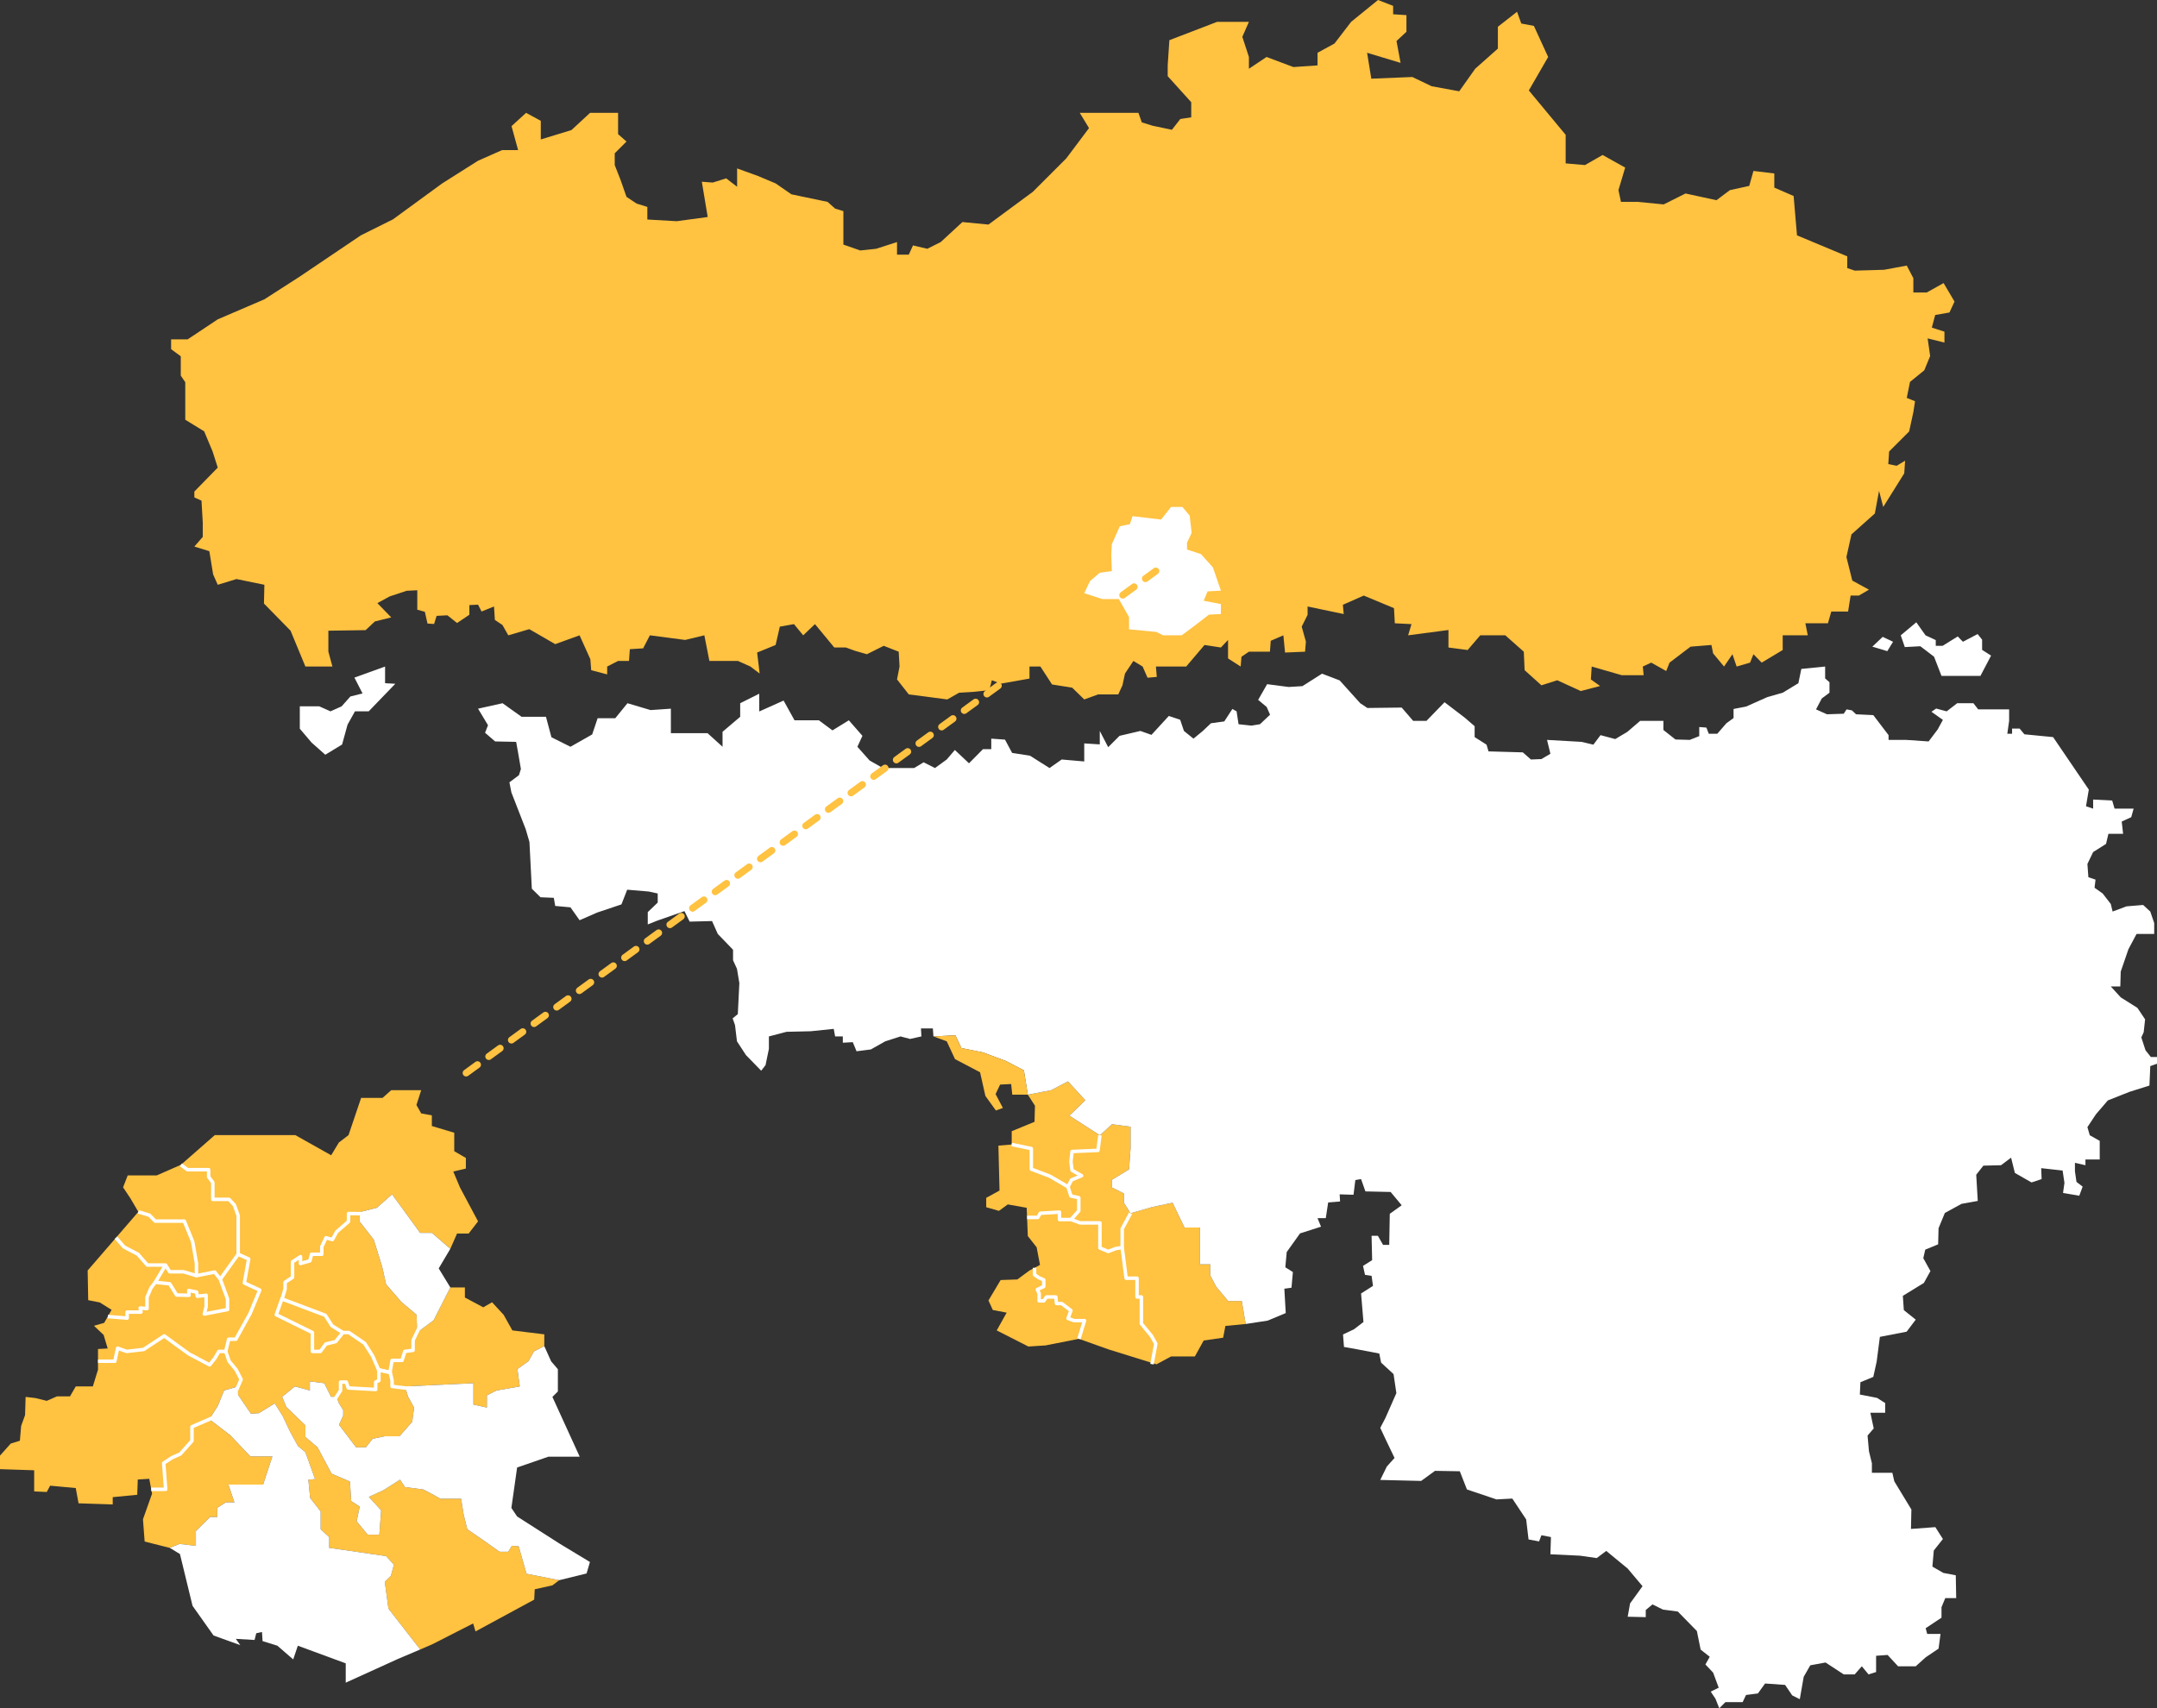 <?xml version="1.0" encoding="UTF-8"?><svg id="a" xmlns="http://www.w3.org/2000/svg" viewBox="0 0 154.04 122.02"><rect x="0" y="0" width="154.04" height="122.02" fill="#333333" stroke="none"/><defs><style>.b{fill:#fff;}.c{fill:#ffc241;}.d{stroke:#ffc241;stroke-dasharray:0 0 1 1;stroke-linecap:round;stroke-width:.5px;}.d,.e{fill:none;stroke-linejoin:round;}.e{stroke:#fff;stroke-width:.25px;}</style></defs><g><g><path class="b" d="M76.37,84.79h0v.03l-.1-.05,.02-.04,.05,.02s.03,.02,.03,.04Z"/><path class="b" d="M76.56,87.17l-.06,.07h-.01s-.01-.02-.01-.04v-.09l.08,.06Z"/><path class="b" d="M80.7,86.49s.04,.03,.04,.05v.12l-.05-.12h-.06v-.02s.04-.03,.07-.03Z"/><polygon class="b" points="82.27 97.44 82.27 97.45 82.23 97.44 82.27 97.44"/></g><path class="b" d="M76.56,87.17l-.06,.07h-.01s-.01-.02-.01-.04v-.09l.08,.06Z"/><path class="b" d="M76.34,84.75s.03,.02,.03,.04h0v.03l-.1-.05,.02-.04,.05,.02Z"/></g><polygon class="c" points="88.96 94.57 87.51 94.71 87.35 95.55 85.96 95.75 85.33 96.89 83.63 96.89 82.59 97.45 79.15 96.38 77.05 95.63 74.67 96.1 73.44 96.18 71.18 95.03 71.89 93.76 70.9 93.57 70.59 92.89 71.46 91.43 72.65 91.39 73.52 90.75 74.27 90.35 74.03 89.09 73.4 88.29 73.32 86.27 71.97 86.03 71.34 86.49 70.43 86.23 70.43 85.56 71.38 85.04 71.3 81.83 72.25 81.75 72.25 80.8 73.88 80.13 73.91 78.98 73.4 78.19 75.07 77.87 76.27 77.24 77.51 78.59 76.37 79.69 78.55 81.09 79.41 80.3 80.74 80.48 80.74 82.01 80.63 83.53 79.41 84.27 79.41 84.82 80.26 85.24 80.26 85.91 80.74 86.66 82.27 86.22 83.74 85.91 84.59 87.68 85.69 87.68 85.69 90.31 86.43 90.31 86.43 91.1 86.85 91.9 87.71 92.93 88.68 92.93 88.96 94.57"/><polygon class="b" points="154.04 75.5 154.04 75.98 153.56 76.15 153.5 77.54 152.07 77.99 150.53 78.6 149.68 79.59 149.07 80.51 149.24 81.09 149.95 81.49 149.95 82.82 148.93 82.82 148.93 83.23 148.18 83.06 148.18 83.67 148.29 84.42 148.73 84.76 148.49 85.41 147.33 85.21 147.43 84.49 147.3 83.61 145.77 83.44 145.8 84.22 145.08 84.46 143.89 83.78 143.62 82.69 142.9 83.23 141.64 83.26 141.13 83.91 141.24 85.78 140.08 85.99 138.89 86.64 138.44 87.73 138.41 88.88 137.49 89.26 137.35 89.87 137.86 90.79 137.39 91.64 135.89 92.56 135.96 93.58 136.81 94.26 136.16 95.12 134.25 95.49 134.02 97.26 133.78 98.35 132.86 98.73 132.82 99.61 134.05 99.85 134.63 100.22 134.63 100.91 133.57 100.91 133.81 102.03 133.37 102.54 133.47 103.66 133.68 104.52 133.68 105.2 135.14 105.2 135.28 105.81 136.5 107.82 136.47 109.21 138.21 109.08 138.75 109.93 138.1 110.75 138 111.9 138.78 112.35 139.67 112.52 139.7 114.15 138.92 114.15 138.65 114.8 138.65 115.55 137.52 116.3 137.63 116.71 138.58 116.71 138.44 117.76 137.52 118.38 136.81 119.02 135.55 119.02 134.8 118.21 133.98 118.27 133.98 119.43 133.44 119.6 132.96 119.02 132.45 119.6 131.67 119.6 130.37 118.75 129.28 118.95 128.81 119.77 128.53 121.37 127.99 121.1 127.48 120.35 126.05 120.25 125.54 120.96 124.69 121.07 124.45 121.58 123.22 121.58 122.78 122.02 122.51 121.34 122.17 120.83 122.74 120.55 122.34 119.47 121.79 118.89 122.1 118.34 121.45 117.83 121.18 116.5 119.82 115.11 118.76 114.97 118.01 114.6 117.53 115 117.53 115.51 116.24 115.48 116.41 114.53 117.3 113.3 116.24 112.04 114.71 110.78 114.03 111.29 112.83 111.12 110.72 111.02 110.76 109.79 110.08 109.66 109.91 110.1 109.16 109.96 108.99 108.53 108 107.04 106.87 107.1 104.76 106.39 104.25 105.09 102.48 105.06 101.49 105.78 98.57 105.71 99.04 104.75 99.59 104.14 98.94 102.78 98.57 101.99 98.94 101.28 99.72 99.51 99.52 98.15 98.63 97.33 98.5 96.68 96.93 96.38 95.98 96.21 95.91 95.32 96.69 94.95 97.37 94.43 97.2 92.39 98.05 91.85 97.95 91.13 97.48 91.06 97.34 90.42 97.99 90.01 97.95 88.27 98.4 88.27 98.77 88.92 99.21 88.92 99.25 86.7 100.1 86.09 99.31 85.14 97.51 85.1 97.2 84.22 96.79 84.29 96.66 85.34 95.67 85.31 95.7 85.82 94.85 85.89 94.68 87.01 94.09 87.01 94.34 87.62 92.84 88.1 91.89 89.43 91.79 90.52 92.33 90.86 92.23 91.98 91.72 92.05 91.82 93.79 90.53 94.33 88.96 94.57 88.68 92.93 87.71 92.93 86.85 91.9 86.43 91.1 86.43 90.31 85.69 90.31 85.69 87.68 84.59 87.68 83.74 85.91 82.27 86.22 80.74 86.66 80.26 85.91 80.26 85.24 79.41 84.82 79.41 84.27 80.63 83.53 80.74 82.01 80.74 80.48 79.41 80.3 78.55 81.09 76.37 79.69 77.51 78.59 76.27 77.24 75.07 77.87 73.4 78.19 73.12 76.45 71.83 75.78 70.19 75.17 68.66 74.86 68.23 73.95 66.66 74.03 66.62 73.46 65.77 73.46 65.8 74.03 64.99 74.21 64.31 74.03 63.22 74.38 62.19 74.96 61.17 75.09 60.9 74.44 60.19 74.48 60.19 74.03 59.64 74.03 59.54 73.49 57.9 73.66 56.17 73.7 54.91 74.03 54.91 74.92 54.67 76.08 54.36 76.48 53.27 75.36 52.63 74.38 52.49 73.22 52.32 72.74 52.69 72.44 52.8 70.22 52.63 69.2 52.35 68.59 52.35 67.84 51.26 66.71 50.85 65.79 49.25 65.83 48.88 65.08 46.94 65.76 46.26 66.03 46.26 65.15 46.97 64.47 46.97 63.82 46.33 63.68 44.79 63.55 44.38 64.6 42.65 65.18 41.39 65.73 40.74 64.81 39.65 64.71 39.55 64.13 38.6 64.09 37.98 63.48 37.81 60.14 37.54 59.22 36.52 56.6 36.38 55.88 37.06 55.37 37.2 54.93 36.99 53.71 36.86 52.99 35.36 52.96 34.64 52.34 34.85 51.8 34.14 50.62 35.89 50.23 37.25 51.2 38.99 51.2 39.38 52.66 40.74 53.34 42.29 52.46 42.68 51.3 43.94 51.3 44.81 50.23 46.46 50.72 47.91 50.62 47.91 52.37 50.53 52.37 51.6 53.34 51.6 52.27 52.86 51.2 52.86 50.23 54.22 49.55 54.22 50.82 55.96 50.04 56.74 51.45 58.48 51.45 59.45 52.17 60.62 51.45 61.59 52.56 61.23 53.34 62.1 54.32 63.05 54.86 65.28 54.86 65.96 54.45 66.77 54.86 67.61 54.25 68.19 53.57 69.2 54.52 70.2 53.51 70.79 53.51 70.79 52.76 71.77 52.83 72.28 53.78 73.56 53.98 74.95 54.86 75.82 54.25 77.43 54.39 77.43 53.1 78.54 53.17 78.54 52.21 79.14 53.37 79.95 52.56 81.44 52.21 82.23 52.49 83.47 51.14 84.28 51.41 84.55 52.21 85.23 52.76 85.9 52.21 86.48 51.66 87.43 51.53 88.01 50.64 88.31 50.81 88.45 51.73 89.37 51.83 89.98 51.73 90.7 51.05 90.46 50.5 89.85 49.99 90.49 48.87 92.03 49.07 93.01 49.01 94.41 48.12 95.67 48.6 97.14 50.23 97.65 50.57 100.1 50.54 100.92 51.49 101.87 51.49 103.16 50.16 104.59 51.25 105.31 51.87 105.31 52.65 106.16 53.19 106.3 53.67 108.75 53.74 109.33 54.25 110.08 54.22 110.72 53.84 110.48 52.85 112.94 52.99 113.79 53.19 114.3 52.51 115.35 52.79 116.21 52.28 117.13 51.49 118.79 51.49 118.79 52.14 119.65 52.82 120.67 52.85 121.35 52.58 121.35 51.93 121.86 51.97 122.03 52.41 122.64 52.41 123.29 51.66 123.8 51.29 123.8 50.64 124.69 50.47 126.22 49.79 127.31 49.48 128.43 48.8 128.64 47.78 130.34 47.61 130.34 48.46 130.65 48.73 130.65 49.48 130.1 49.89 129.69 50.67 130.47 51.02 131.67 50.98 131.87 50.67 132.25 50.74 132.55 51.02 133.78 51.08 134.87 52.51 134.87 52.85 136.13 52.85 137.73 52.96 138.38 52.1 138.75 51.42 137.93 50.84 138.27 50.61 139.02 50.81 139.77 50.23 140.93 50.23 141.27 50.67 143.48 50.67 143.48 51.49 143.35 52.41 143.69 52.41 143.69 52.04 144.23 52.04 144.57 52.45 146.62 52.65 149.17 56.4 148.97 57.59 149.48 57.76 149.48 57.11 150.84 57.18 151.01 57.76 152.37 57.76 152.2 58.37 151.52 58.68 151.62 59.56 150.57 59.56 150.4 60.28 149.48 60.86 149.07 61.71 149.14 62.66 149.65 62.83 149.58 63.41 150.16 63.82 150.74 64.57 150.87 65.11 151.86 64.74 153.05 64.64 153.56 65.11 153.84 65.93 153.84 66.71 152.58 66.71 152 67.8 151.45 69.4 151.42 70.46 150.74 70.46 151.45 71.24 152.64 71.99 153.19 72.81 153.09 73.73 152.92 74.1 153.22 75.02 153.6 75.5 154.04 75.5"/><polygon class="c" points="18.88 41.77 16.89 41.36 15.55 41.77 15.22 41.03 14.95 39.37 13.88 39.04 14.48 38.35 14.48 37.33 14.39 35.76 13.88 35.53 13.88 35.11 15.55 33.4 15.18 32.24 14.58 30.81 13.23 29.98 13.23 27.3 12.91 26.83 12.91 25.45 12.22 24.94 12.22 24.24 13.4 24.24 15.55 22.81 18.88 21.38 21.4 19.76 25.77 16.81 28.06 15.67 31.58 13.1 34.14 11.48 35.86 10.72 37 10.72 36.53 9.01 37.57 8.06 38.62 8.63 38.62 9.96 40.81 9.29 42.14 8.06 44.14 8.06 44.14 9.58 44.74 10.11 43.9 10.95 43.9 11.79 44.32 12.86 44.74 14.06 45.46 14.54 46.23 14.78 46.23 15.68 48.33 15.8 50.54 15.5 50.12 12.98 50.9 13.04 51.86 12.74 52.64 13.34 52.64 12.03 54.13 12.57 55.39 13.1 56.52 13.88 59.1 14.42 59.64 14.9 60.23 15.08 60.23 17.47 61.43 17.89 62.57 17.77 64.06 17.29 64.06 18.19 64.9 18.19 65.2 17.53 66.22 17.77 67.18 17.29 68.73 15.86 70.59 16.04 73.76 13.7 76.15 11.31 77.77 9.15 77.11 8.06 81.3 8.06 81.54 8.74 82.31 8.98 83.69 9.27 84.29 8.5 85.07 8.38 85.07 7.3 83.39 5.44 83.39 4.67 83.51 2.87 86.92 1.56 89.19 1.56 88.72 2.63 89.19 4.07 89.19 4.91 90.45 4.07 92.37 4.79 94.09 4.67 94.09 3.77 95.3 3.11 96.49 1.56 98.41 0 99.49 .42 99.49 1.02 100.44 1.08 100.44 2.27 99.73 2.93 100.02 4.49 97.63 3.77 97.93 5.62 100.86 5.5 102.24 6.16 104.21 6.52 105.35 4.91 106.97 3.47 106.97 1.91 108.34 .84 108.64 1.68 109.54 1.85 110.56 4.07 109.18 6.46 111.81 9.63 111.81 11.67 113.19 11.79 114.45 11.07 116.06 11.97 115.58 13.58 115.76 14.42 116.96 14.42 118.81 14.6 120.37 13.82 122.58 14.3 123.54 13.58 124.92 13.28 125.22 12.21 126.71 12.39 126.71 13.4 128.09 14 128.33 16.81 131.92 18.31 131.92 19.15 132.46 19.33 134.55 19.27 136.17 18.97 136.64 19.87 136.64 20.89 137.6 20.89 138.8 20.22 139.58 21.54 139.22 22.32 138.2 22.5 137.96 23.4 138.86 23.69 138.86 24.47 137.66 24.17 137.84 25.43 137.42 26.45 136.4 27.28 136.17 28.42 136.76 28.66 136.64 29.44 136.34 30.82 134.91 32.25 134.85 33.15 135.45 33.27 136.05 32.91 135.99 33.81 134.49 36.21 134.19 35.06 133.89 36.68 132.22 38.17 131.86 39.79 132.28 41.47 133.47 42.12 132.75 42.54 132.16 42.54 131.98 43.68 130.78 43.68 130.54 44.52 128.93 44.52 129.1 45.38 128.27 45.38 127.31 45.38 127.31 46.43 125.81 47.33 125.22 46.73 124.98 47.33 124.02 47.61 123.72 46.73 123.12 47.61 122.34 46.67 122.22 46.07 120.73 46.19 119.23 47.33 118.99 47.93 117.92 47.33 117.32 47.61 117.38 48.23 116.54 48.23 115.82 48.23 113.67 47.61 113.61 48.53 114.27 49 112.89 49.36 111.21 48.59 110.08 48.95 108.88 47.87 108.82 46.55 107.5 45.38 105.71 45.38 104.81 46.43 103.44 46.25 103.44 45 100.56 45.38 100.8 44.58 99.61 44.52 99.55 43.44 97.39 42.54 95.9 43.2 95.96 43.86 93.38 43.32 93.38 43.92 92.96 44.76 93.26 45.83 93.2 46.55 91.77 46.61 91.65 45.38 90.75 45.77 90.69 46.55 89.19 46.55 88.66 46.91 88.6 47.61 87.7 47.03 87.7 45.71 87.19 46.25 86.02 46.07 84.71 47.61 82.55 47.61 82.61 48.35 81.95 48.41 81.6 47.61 80.94 47.21 80.34 48.11 80.16 48.95 79.86 49.6 78.42 49.6 77.43 49.96 76.57 49.12 75.13 48.89 74.3 47.61 73.52 47.61 73.52 48.47 71.48 48.83 70.83 48.59 70.65 49.3 69.51 49.42 68.49 49.48 67.65 49.96 64.9 49.6 64.06 48.53 64.24 47.61 64.18 46.55 63.11 46.13 61.91 46.73 61.07 46.49 60.41 46.25 59.58 46.25 58.2 44.58 57.36 45.38 56.7 44.58 55.69 44.76 55.39 46.07 54.07 46.61 54.25 48.11 53.59 47.61 52.7 47.21 50.66 47.21 50.3 45.38 48.93 45.71 46.41 45.38 45.93 46.31 44.98 46.37 44.92 47.21 44.14 47.21 43.36 47.61 43.36 48.17 42.22 47.87 42.16 47.09 41.39 45.38 39.65 46.01 37.8 44.94 36.3 45.38 35.88 44.64 35.34 44.28 35.28 43.32 34.39 43.68 34.14 43.19 33.52 43.22 33.52 43.91 32.64 44.5 31.95 43.95 31.18 43.99 31 44.57 30.53 44.54 30.34 43.7 29.8 43.55 29.8 42.16 29.03 42.2 27.83 42.6 26.95 43.08 27.94 44.1 26.77 44.39 26.11 45.01 23.45 45.05 23.45 46.54 23.74 47.61 21.81 47.61 20.75 45.05 18.85 43.11 18.88 41.77"/><polygon class="b" points="78.54 40.91 77.84 41.51 77.43 42.37 78.72 42.79 79.9 42.79 80.63 44.08 80.63 44.95 82.59 45.14 83.06 45.38 84.39 45.38 85.29 44.71 86.34 43.9 87.19 43.86 87.19 43.15 85.96 42.91 86.24 42.24 87.19 42.19 86.62 40.53 85.77 39.58 84.77 39.25 84.77 38.77 85.1 38.06 84.96 36.83 84.44 36.21 83.63 36.21 82.92 37.11 80.88 36.87 80.69 37.44 79.97 37.59 79.4 38.87 79.36 39.63 79.4 40.79 78.54 40.91"/><polygon class="b" points="21.41 50.45 22.79 50.45 23.6 50.81 24.4 50.45 25.02 49.75 25.89 49.53 25.31 48.4 27.5 47.61 27.5 48.8 28.23 48.84 26.33 50.81 25.35 50.81 24.82 51.76 24.43 53.18 23.23 53.91 22.25 53.04 21.41 52.05 21.41 50.45"/><polygon class="b" points="135.74 45.38 136.85 44.45 137.51 45.38 138.24 45.72 138.24 46.13 138.73 46.13 139.81 45.46 140.18 45.84 141.23 45.29 141.55 45.69 141.55 46.42 142.19 46.83 141.43 48.28 138.65 48.28 138.12 46.91 137.14 46.16 136.03 46.22 135.74 45.38"/><polygon class="b" points="133.71 46.19 134.78 46.51 135.19 45.84 134.45 45.49 133.71 46.19"/><path class="c" d="M37.6,112.41l-.21-.74-.35-1.22-.48-.04-.27,.43h-.61l-1.17-.83-1.14-.78-.26-1.05-.18-1.13h-1.48l-.48-.27-.74-.39-1.31-.17-.35-.53-1.18,.75-1.05,.48,.88,.96-.13,1.74h-.83l-.79-.96,.22-1.05-.61-.39-.09-1.4-1.31-.56-1-1.88-.87-.74v-.83l-1.36-1.31-.3-.73,.91-.74,1.07,.29v-.65l1.03,.13,.48,.97h.39l.18,.47,.3,.48v.39l-.3,.66,1.22,1.61h.7l.48-.61,.87-.18h1.05l.91-1.04,.13-1.01-.43-.78-.22-.73,4.89-.23v1.53l.96,.21v-.87l.7-.35,1.65-.29-.17-1.24,.79-.56,.39-.7,.74-.38v-.84l-2.28-.28-.62-1.11-.83-.9-.63,.36-1.31-.7v-.72h-1.04l-1.19,2.34-1.18,.88-.04-1.27-1.09-.92-1.09-1.26-.27-1.22-.61-1.97-1-1.28v-.68l1.22-.31,1.09-.96,1.05,1.44,.95,1.31h.84l1.32,1.14,.48-1.09h.83l.67-.87-1.29-2.42-.48-1.14,.9-.21v-.76l-.83-.48v-1.32l-1.6-.48v-.76l-.76-.14-.34-.6,.34-1.06h-2.14l-.62,.55h-1.53l-.9,2.66-.69,.53-.55,.91-2.56-1.44h-5.75l-2.42,2.12-1.73,.76h-2.07l-.33,.85,.52,.78,.57,.97-3.62,4.19,.04,2.12,.82,.16,.85,.53-.53,.93-.73,.21,.69,.65,.29,.97-.69,.04v1.47l-.37,1.2h-1.22l-.41,.71h-.93l-.73,.32-.82-.2-.69-.08-.04,1.3-.28,.77-.09,1.06-.65,.2-.77,.86v.97l2.44,.08v1.51l.9,.04,.24-.45,1.83,.17,.2,1.09,2.44,.08v-.52l1.75-.17,.04-1.09,.82-.05,.2,1.06-.65,1.83,.12,1.59,1.78,.45h.01l.7-.28,1.17,.14v-1.06l1.01-1h.52v-.66l.61-.39h.61l-.43-1.27h2.48l.66-2.01h-1.57l-1.44-1.52-1.49-1.14,.61-.96,.44-1.09,1-.29v.6l.92,1.35,.57-.04,1.13-.7,.57,.91,.52,1.1,.57,1.04,.53,.44,.69,1.92-.48,.04,.13,1.31,.75,.96v1.27l.61,.57v.76l4.06,.59,.56,.61-.21,.79-.44,.43,.26,1.92,2.27,2.92,.9-.39,2.88-1.47,.17,.57,4.19-2.27,.04-.74,1.26-.28,.49-.37-2.34-.46Z"/><polygon class="b" points="30.01 117.82 28.43 118.49 24.69 120.19 24.69 118.81 21.27 117.55 20.94 118.53 19.81 117.55 18.75 117.22 18.71 116.57 18.3 116.66 18.18 117.14 16.84 117.06 17.16 117.51 15.25 116.82 13.75 114.7 12.85 111 12.12 110.56 12.82 110.28 13.99 110.42 13.99 109.36 15 108.36 15.52 108.36 15.52 107.7 16.13 107.31 16.74 107.31 16.31 106.04 18.79 106.04 19.45 104.03 17.88 104.03 16.44 102.51 14.95 101.37 15.56 100.41 16 99.32 17 99.03 17 99.63 17.92 100.98 18.49 100.94 19.62 100.24 20.19 101.15 20.71 102.25 21.28 103.29 21.81 103.73 22.5 105.65 22.02 105.69 22.15 107 22.9 107.96 22.9 109.23 23.51 109.8 23.51 110.56 27.57 111.15 28.13 111.76 27.92 112.55 27.48 112.98 27.74 114.9 30.01 117.82"/><polygon class="b" points="42.13 111.57 41.89 112.39 39.94 112.87 37.6 112.41 37.39 111.67 37.04 110.45 36.56 110.41 36.29 110.84 35.68 110.84 34.51 110.01 33.37 109.23 33.11 108.18 32.93 107.05 31.45 107.05 30.97 106.78 30.23 106.39 28.92 106.22 28.57 105.69 27.39 106.44 26.34 106.92 27.22 107.88 27.09 109.62 26.26 109.62 25.47 108.66 25.69 107.61 25.08 107.22 24.99 105.82 23.68 105.26 22.68 103.38 21.81 102.64 21.81 101.81 20.45 100.5 20.15 99.77 21.06 99.03 22.13 99.32 22.13 98.67 23.16 98.8 23.64 99.77 24.03 99.77 24.21 100.24 24.51 100.72 24.51 101.11 24.21 101.77 25.43 103.38 26.13 103.38 26.61 102.77 27.48 102.59 28.53 102.59 29.44 101.55 29.57 100.54 29.14 99.76 28.92 99.03 33.81 98.8 33.81 100.33 34.77 100.54 34.77 99.67 35.47 99.32 37.12 99.03 36.95 97.79 37.74 97.23 38.13 96.53 38.87 96.15 39.36 97.24 39.84 97.8 39.84 99.39 39.45 99.78 41.4 104.05 39.16 104.05 36.93 104.82 36.52 107.71 36.93 108.32 39.98 110.27 42.13 111.57"/><polygon class="c" points="73.4 78.19 72.29 78.19 72.21 77.43 71.42 77.47 71.1 78.15 71.62 79.14 71.12 79.32 70.37 78.28 69.99 76.59 68.2 75.65 67.61 74.38 66.66 74.03 68.23 73.95 68.66 74.86 70.19 75.17 71.83 75.78 73.12 76.45 73.4 78.19"/><polygon class="b" points="31.33 90.6 32.16 91.96 30.97 94.3 29.79 95.18 29.75 93.91 28.66 92.99 27.57 91.73 27.3 90.51 26.69 88.54 25.69 87.26 25.69 86.58 26.91 86.27 28 85.31 29.05 86.75 30 88.06 30.84 88.06 32.16 89.2 31.33 90.6"/><polyline class="e" points="12.92 83.2 13.39 83.55 14.9 83.55 14.9 84.06 15.2 84.47 15.2 85.67 15.99 85.67 16.36 85.67 16.74 86.08 17.01 86.83 17.01 89.59 17.76 89.93 17.45 91.64 18.55 92.15 17.86 93.82 16.84 95.66 16.33 95.66 16.12 96.53 16.36 97.23 16.87 97.85 17.22 98.53 16.89 99.29"/><polyline class="e" points="9.88 86.56 10.67 86.8 11.08 87.22 13.16 87.22 13.76 88.69 14.03 90.25 14.03 91.12 15.33 90.86 15.73 91.37 16.25 92.78 16.25 93.54 14.59 93.86 14.72 93.34 14.72 92.52 14.09 92.59 14.04 92.29 13.48 92.18 13.5 92.52 12.61 92.5 12.12 91.7 11.09 91.59 10.78 92 10.5 92.66 10.5 93.47 10.01 93.43 10.07 93.72 9.08 93.72 9.08 94.15 7.7 94.04"/><line class="e" x1="15.73" y1="91.37" x2="17.01" y2="89.59"/><polyline class="e" points="7 97.23 8.2 97.23 8.4 96.3 9.05 96.53 10.26 96.39 11.73 95.42 12.49 95.98 13.5 96.71 14.97 97.49 15.35 97.01 15.63 96.53 16.12 96.53"/><polyline class="e" points="8.28 88.41 8.86 89.07 9.85 89.59 10.52 90.36 11.82 90.36 12.12 90.84 13.11 90.84 14.03 91.12"/><line class="e" x1="11.09" y1="91.59" x2="11.82" y2="90.36"/><polyline class="e" points="10.8 106.38 11.83 106.38 11.69 104.51 12.28 104.12 12.87 103.86 13.71 102.92 13.71 101.91 15.51 101.13"/><polyline class="e" points="26.01 86.69 24.89 86.68 24.89 87.25 24.04 87.99 23.74 88.54 23.28 88.41 22.98 89.05 22.98 89.59 22.25 89.59 22.13 90.06 21.46 90.25 21.46 89.76 20.89 90.13 20.89 91.24 20.36 91.59 20.36 92.07 20.15 92.78"/><polyline class="e" points="23.87 100.02 24.32 99.32 24.32 98.72 24.73 98.72 24.87 99.14 26.83 99.25 26.83 98.72 27.06 98.61 27.06 97.85 27.87 98.03 28 98.61 28 99.03 29.24 99.18"/><polyline class="e" points="29.94 94.82 29.5 95.73 29.5 96.45 28.91 96.53 28.71 97.17 28 97.17 27.85 98.03 27.04 97.85 26.62 96.87 26.04 95.95 24.91 95.18 24.49 95.18 23.97 95.83 23.27 96 22.88 96.53 22.31 96.53 22.31 95.18 19.73 93.91 20.13 92.78 23.23 93.95 23.71 94.7 24.49 95.18"/><polyline class="e" points="72.25 81.75 73.65 82.04 73.65 82.9 73.65 83.51 74.99 84.02 76.27 84.77 76.52 84.28 77.24 83.98 76.56 83.59 76.48 82.99 76.56 82.25 78.41 82.17 78.55 81.09"/><polyline class="e" points="73.88 90.56 73.88 91.05 74.2 91.27 74.54 91.42 74.54 91.89 74.08 92.11 74.21 92.39 74.21 92.92 74.54 92.92 74.73 92.64 75.4 92.64 75.45 93.11 75.82 93.11 76.48 93.61 76.27 94.17 76.7 94.33 77.45 94.33 77.05 95.63"/><polyline class="e" points="73.35 86.96 74.11 86.96 74.29 86.66 75.66 86.58 75.66 87.11 76.49 87.11 77.14 87.35 78.55 87.35 78.55 89.14 79.14 89.39 79.69 89.18 80.14 89.11 80.14 87.77 80.74 86.66"/><polyline class="e" points="82.27 97.44 82.54 95.98 82.23 95.42 81.51 94.55 81.51 92.64 81.2 92.64 81.2 91.3 80.42 91.3 80.14 89.11"/><polyline class="e" points="76.27 84.77 76.48 85.43 77.04 85.55 77.04 86.49 76.49 87.11"/><line class="d" x1="33.29" y1="76.64" x2="82.54" y2="40.79"/></svg>